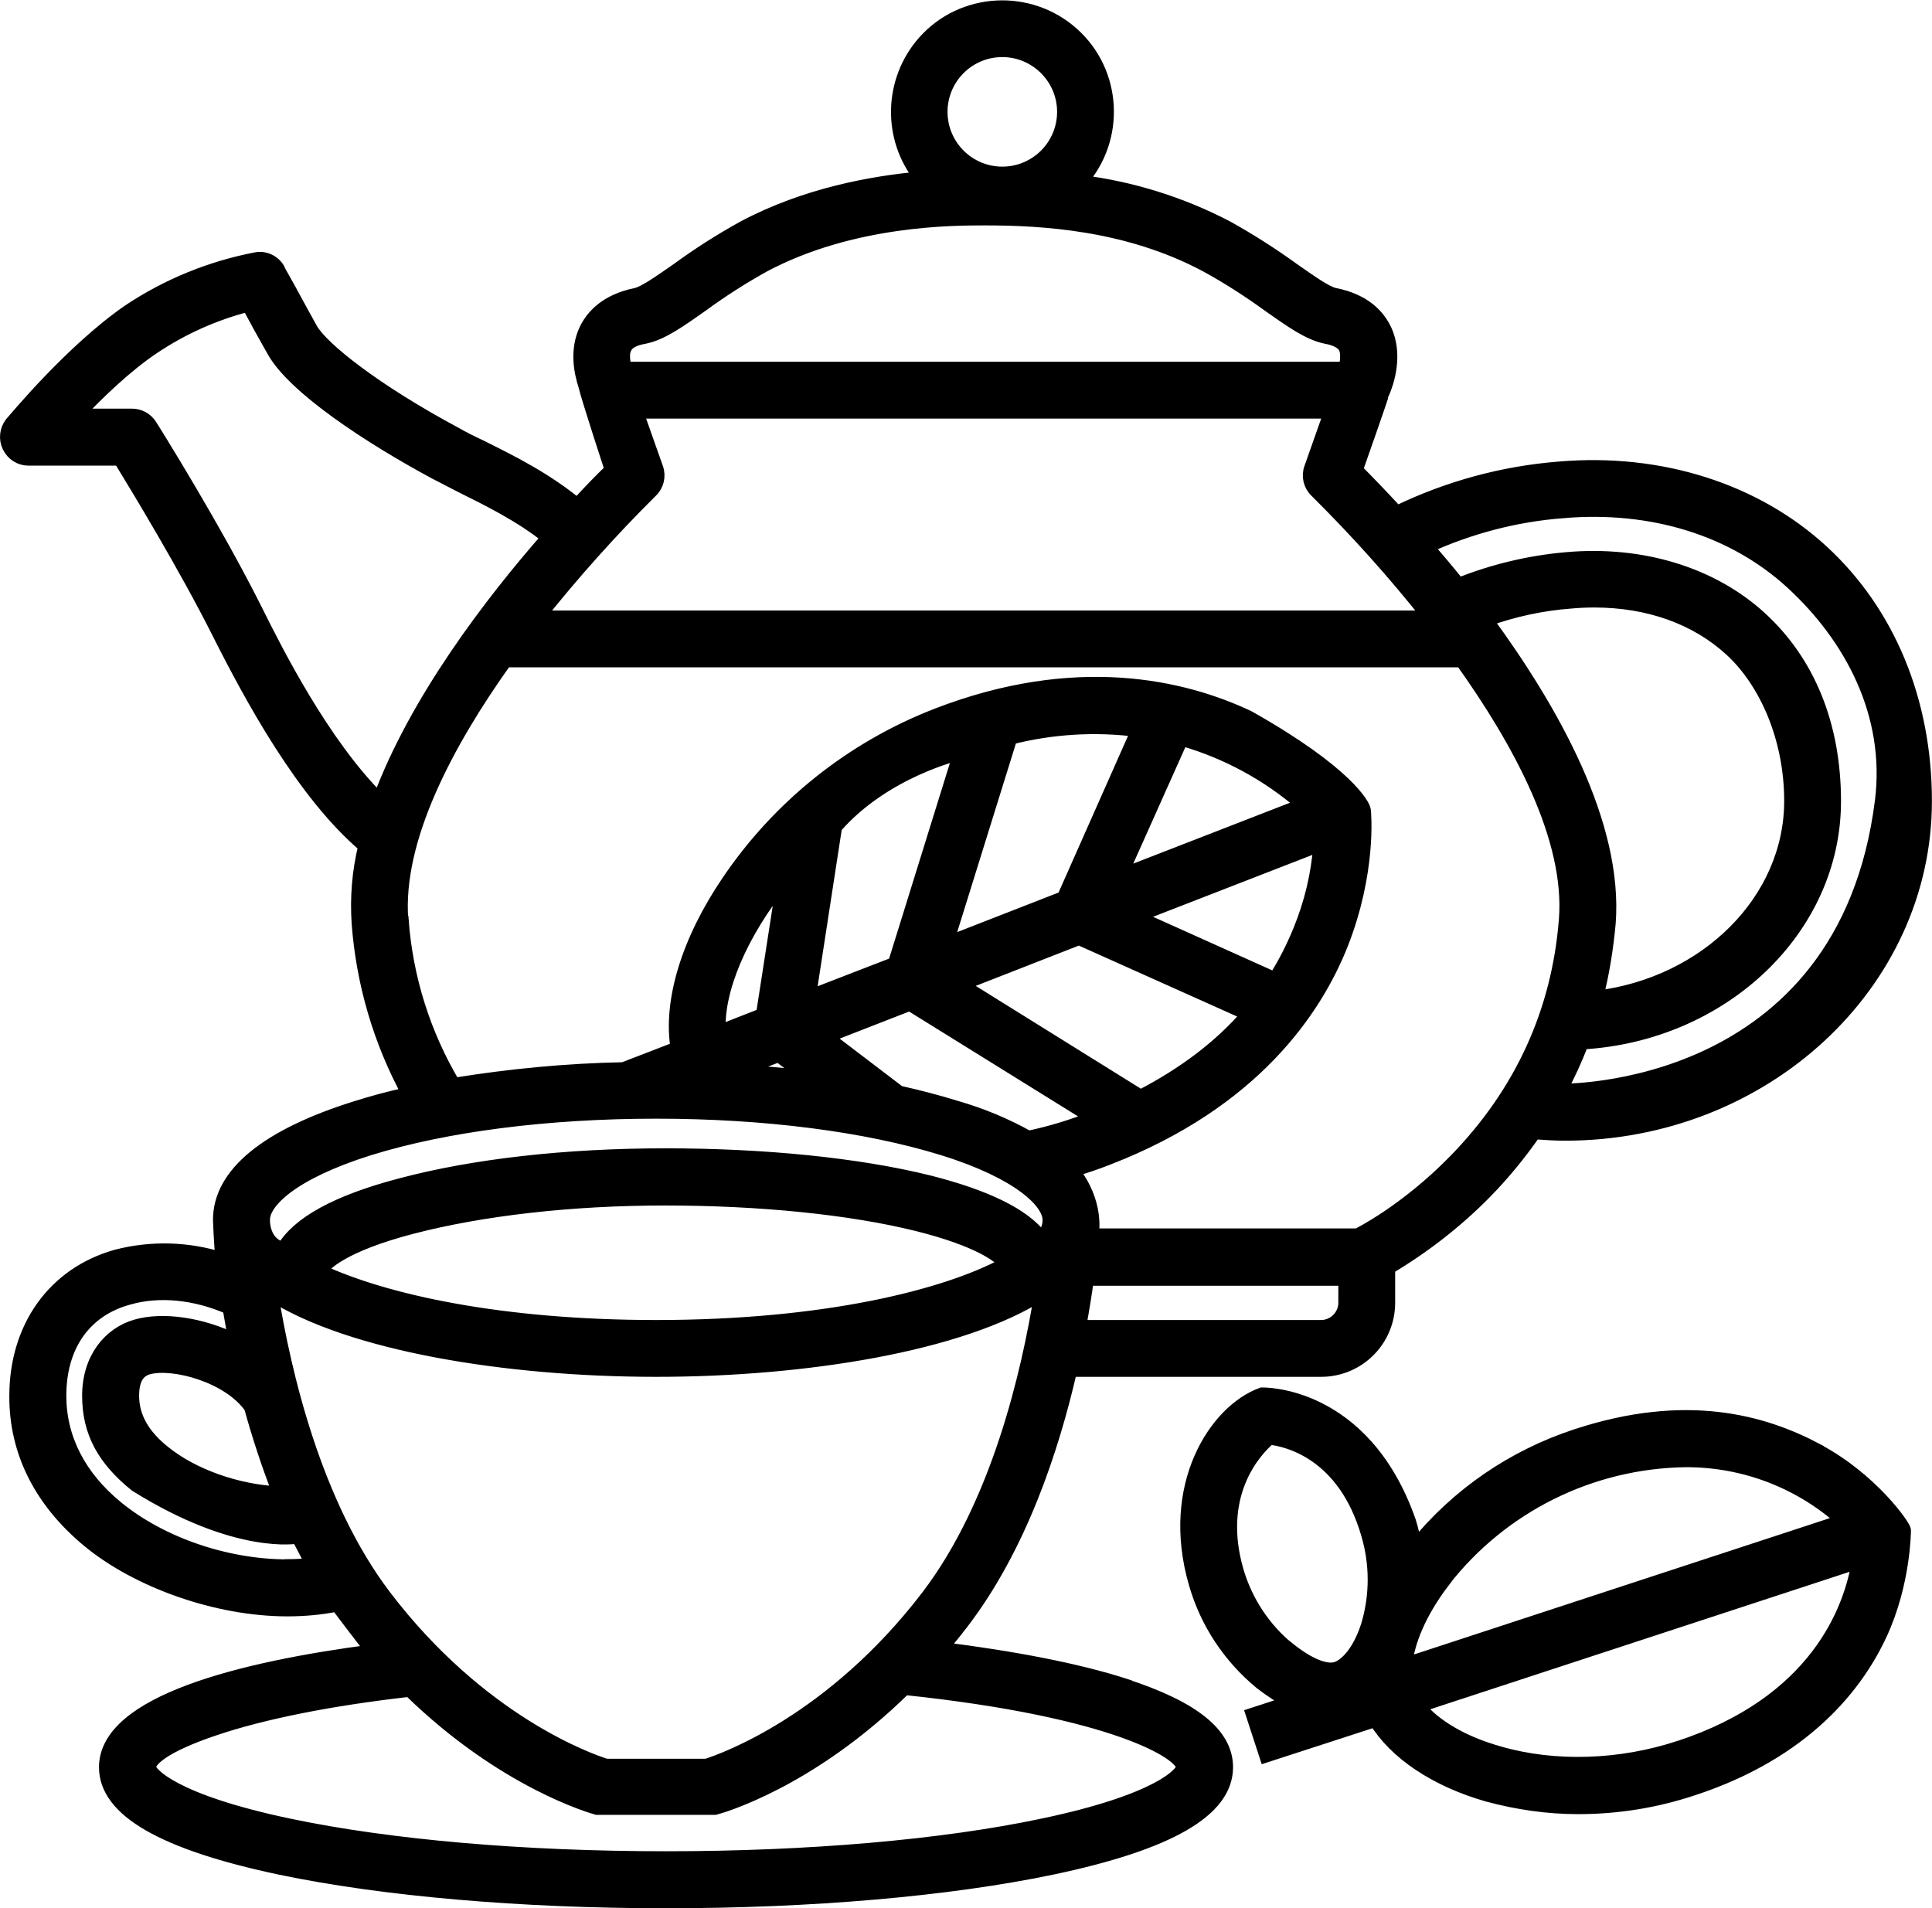<?xml version="1.0" encoding="UTF-8"?>
<svg id="Réteg_2" data-name="Réteg 2" xmlns="http://www.w3.org/2000/svg" viewBox="0 0 108.81 107.47">
  <defs>
    <style>
      .cls-1 {
        fill: #000;
        stroke: #000;
        stroke-miterlimit: 10;
        stroke-width: .75px;
      }
    </style>
  </defs>
  <g id="Réteg_1" data-name="Réteg 1">
    <g id="Layer_35" data-name="Layer 35">
      <g>
        <path class="cls-1" d="M63.38,94.92c-2.66-.86-6.22-1.55-10.37-2.07.39-.47.78-.94,1.17-1.45,3.27-4.27,5.09-9.78,6.11-14.23h14.11c2.11,0,3.8-1.7,3.8-3.8v-1.96c2-1.19,3.84-2.62,5.46-4.27,1.02-1.04,1.94-2.17,2.76-3.35.57.04,1.15.08,1.72.08,11.19,0,20.29-8.43,20.29-18.75,0-5.64-2.07-10.63-5.81-14.07s-9.08-5.17-14.81-4.68c-3.17.25-6.28,1.1-9.14,2.49-.98-1.06-1.78-1.88-2.29-2.39,0,0,1.49-4.23,1.49-4.32.27-.61.8-2.19.12-3.6-.35-.72-1.1-1.62-2.82-1.96-.49-.1-1.37-.74-2.31-1.39-1.21-.88-2.47-1.68-3.78-2.41-2.56-1.33-5.36-2.21-8.22-2.56,2.17-2.43,1.96-6.18-.47-8.34s-6.18-1.96-8.34.47c-1.92,2.17-2,5.42-.18,7.67-2.76.25-6.48.92-9.96,2.76-1.31.72-2.58,1.53-3.78,2.41-.94.65-1.84,1.29-2.31,1.39-1.72.35-2.47,1.25-2.82,1.96-.55,1.15-.31,2.37-.06,3.15.18.76,1.49,4.76,1.49,4.76-.45.43-1.12,1.1-1.92,1.98-1.8-1.49-3.76-2.45-5.4-3.27-.53-.25-1.02-.49-1.45-.74-4.54-2.43-7.53-4.81-8.14-5.89-.82-1.47-1.8-3.31-1.82-3.33-.25-.47-.76-.72-1.27-.63-2.56.49-5.01,1.49-7.18,2.94-3.23,2.23-6.46,6.16-6.61,6.32-.29.37-.35.88-.14,1.31s.63.7,1.1.7h5.15c.96,1.57,3.68,6.05,5.54,9.75,1.86,3.7,4.79,9.1,8.26,12.05-.35,1.43-.47,2.88-.37,4.36.25,3.35,1.21,6.63,2.82,9.59-1.04.22-2.02.49-2.94.78-5.03,1.57-7.69,3.74-7.69,6.32,0,0,.04,1.25.14,2.21-1.92-.61-3.99-.67-5.95-.16-3.5.98-5.66,3.99-5.66,7.87-.02,3.15,1.41,5.97,4.13,8.2s7.16,3.84,11.15,3.84c.94,0,1.88-.08,2.8-.27,0,0,1.57,2.09,2,2.6-7.34.96-15.03,2.86-15.03,6.54,0,2.43,3.23,4.29,9.86,5.69,5.81,1.21,13.52,1.88,21.7,1.88s15.89-.67,21.7-1.88c6.63-1.39,9.86-3.25,9.86-5.69,0-1.86-1.86-3.35-5.69-4.6h0ZM63.97,51.61l10.37-4.03c-.12,1.66-.51,3.29-1.15,4.85-.39.94-.84,1.84-1.39,2.7l-7.83-3.52ZM70.29,57.13c-1.57,1.82-3.6,3.35-6.05,4.62l-10.12-6.3,6.65-2.6,9.53,4.27ZM63.11,49.32l3.44-7.69c2.52.72,4.85,1.98,6.83,3.7l-10.27,3.99ZM59.88,50.57l-6.56,2.56,3.6-11.57c2.33-.59,4.76-.74,7.16-.43l-4.19,9.45ZM50.39,54.27l-4.81,1.86,1.47-9.55c2.78-3.19,7.01-4.15,7.01-4.15l-3.68,11.84ZM51.25,56.56l10.31,6.4c-1.19.47-2.39.84-3.64,1.1-1.29-.72-2.66-1.29-4.09-1.7-1-.31-2.07-.59-3.19-.84l-4.11-3.13,4.72-1.84ZM75.75,73.37c0,.74-.61,1.35-1.35,1.35h-13.6c.18-1,.33-1.9.43-2.68h14.52v1.33ZM88.02,28.81c5.03-.43,9.63,1,12.92,4.03s5.64,7.36,5.03,12.27c-2.09,16.65-18.1,16.3-18.1,16.3.47-.86.88-1.76,1.23-2.68,7.91-.45,14.21-6.4,14.21-13.6,0-4.25-1.43-7.81-4.15-10.31s-6.67-3.72-10.9-3.35c-2.11.18-4.15.67-6.11,1.45-.61-.76-1.21-1.47-1.78-2.13,2.41-1.1,5.01-1.78,7.65-1.98h0ZM83.71,34.92c1.53-.55,3.13-.9,4.76-1.02.43-.04.88-.06,1.31-.06,3.07,0,5.75.96,7.71,2.76s3.37,4.97,3.37,8.51c0,5.62-4.79,10.31-10.94,11.06.35-1.37.57-2.76.7-4.17.43-5.56-3.17-11.98-6.91-17.08ZM56.45,2.84c1.9,0,3.46,1.55,3.46,3.46s-1.55,3.46-3.46,3.46-3.46-1.55-3.46-3.46,1.55-3.46,3.46-3.46ZM35.2,19.6c.14-.31.51-.51,1.1-.61.98-.2,1.98-.92,3.23-1.8,1.12-.82,2.29-1.57,3.52-2.25,4.95-2.62,10.59-2.62,12.43-2.62,3.23,0,8.02.27,12.43,2.62,1.23.67,2.41,1.43,3.54,2.25,1.25.88,2.25,1.6,3.23,1.8.57.1.94.31,1.08.59s.1.78,0,1.17h-40.55c-.1-.37-.16-.82-.02-1.15h0ZM36.67,27.66c.35-.33.47-.84.31-1.29l-1.12-3.17h39.08l-1.12,3.17c-.16.45-.04.96.31,1.29,2.25,2.23,4.38,4.6,6.36,7.1H30.31c1.98-2.49,4.11-4.87,6.36-7.1h0ZM14.48,34.51c-2.33-4.68-5.85-10.31-6.01-10.55-.22-.35-.61-.57-1.04-.57h-3.11c1.17-1.23,2.76-2.78,4.32-3.82,1.64-1.1,3.44-1.9,5.34-2.39.37.7.92,1.7,1.41,2.56,1.15,2.09,5.46,4.91,9.1,6.87l1.51.78c1.57.78,3.31,1.64,4.87,2.88-3.23,3.68-7.46,9.22-9.51,14.77-3.17-3.13-5.81-8.38-6.87-10.51ZM22.62,51.81c-.35-4.56,2.58-10.02,5.85-14.6h53.85c3.27,4.58,6.22,10.02,5.85,14.6-.41,5.17-2.49,9.73-6.2,13.54-2.78,2.86-5.5,4.21-5.52,4.21h-14.95c.02-.12.35-1.82-1.1-3.64.7-.2,1.37-.43,2.05-.7,8.1-3.15,11.6-8.28,13.09-12.02,1.62-4.09,1.31-7.42,1.29-7.57-.02-.25-.96-2.11-6.52-5.24-3.68-1.74-9.73-3.15-17.55-.12-4.79,1.86-8.88,5.13-11.76,9.39-2.27,3.35-3.29,6.75-2.86,9.37l-3.03,1.17c-3.19.06-6.4.37-9.55.88-1.68-2.82-2.68-5.99-2.92-9.26h0ZM43.85,59.44l1.62,1.23c-1.25-.14-2.56-.27-3.89-.35l2.27-.88ZM40.5,58.11c-.14-2.27,1.17-5.48,3.62-8.51l-1.17,7.55-2.45.96ZM20.8,64.7c4.29-1.33,10.02-2.07,16.16-2.07s11.84.74,16.14,2.07,5.99,3.01,5.99,3.99c0,.06.04.65-.47,1-.96-1.27-3.09-2.31-6.34-3.13-3.97-.98-9.22-1.51-14.81-1.51s-10.8.59-14.89,1.68c-3.6.94-5.81,2.17-6.63,3.6-1.19-.29-1.12-1.64-1.12-1.64,0-.98,1.55-2.6,5.97-3.99h0ZM56.65,71.18c-3.39,1.84-10.23,3.54-19.69,3.54-8.77,0-15.28-1.45-18.9-3.13.14-.35,1.23-1.45,5.15-2.47,3.93-1.02,8.94-1.6,14.25-1.6s10.43.51,14.21,1.45c3.44.86,4.64,1.78,4.97,2.21ZM14.12,79.26c.43,1.55.96,3.19,1.6,4.83-2.33-.1-4.87-.98-6.52-2.33-1.19-.96-1.74-2-1.74-3.15s.49-1.45.88-1.57c1.43-.39,4.58.47,5.79,2.23ZM16.18,88.2c-3.46,0-7.12-1.27-9.59-3.29-2.13-1.74-3.23-3.91-3.23-6.3,0-2.82,1.41-4.83,3.89-5.5,1.72-.49,3.74-.29,5.66.55.1.57.2,1.19.33,1.84-1.86-.92-4.05-1.25-5.56-.82s-2.68,1.84-2.68,3.93.88,3.6,2.64,5.03c5.75,3.6,9.14,2.92,9.14,2.92l.82,1.57c-.45.02-.92.06-1.41.06h0ZM15.28,72.88c4.44,2.84,13.23,4.29,21.68,4.29s17.22-1.45,21.66-4.29c-.72,4.44-2.41,11.84-6.38,17.04-5.38,7.03-11.47,9.2-12.45,9.51h-5.66c-.98-.31-7.08-2.47-12.45-9.51-3.95-5.19-5.66-12.58-6.38-17.04ZM58.7,102.8c-5.64,1.19-13.17,1.84-21.19,1.84s-15.54-.65-21.21-1.84c-6.54-1.37-7.89-2.92-7.89-3.27s.67-1.15,3.72-2.17c2.68-.9,6.44-1.66,10.94-2.17,5.32,5.19,10.31,6.58,10.55,6.65h6.65c.25-.06,5.32-1.47,10.68-6.75,11.92,1.25,15.66,3.68,15.66,4.44,0,.35-1.35,1.9-7.91,3.27h0Z"/>
        <path class="cls-1" d="M102.34,81.67c-3.05-1.62-7.38-2.84-13.54-.82-3.58,1.17-6.73,3.33-9.1,6.26-.08-.49-.18-.96-.33-1.43-2.58-7.34-8.3-7.16-8.3-7.16-2.6.94-5.36,5.15-3.74,10.68.63,2.19,1.92,4.13,3.68,5.58.53.41,1.08.78,1.68,1.08l-2.15.7.76,2.33,6.16-2c1.12,1.84,3.39,3.37,6.32,4.21,1.66.45,3.39.7,5.11.7,2.19,0,4.36-.35,6.44-1.04,6.38-2.09,9.28-5.91,10.59-8.75,1.31-2.84,1.33-5.73,1.33-5.83-.02-.25-1.86-2.88-4.91-4.5h0ZM72.56,92.86c-1.37-1.12-2.37-2.64-2.88-4.34-1.27-4.34.96-6.79,1.82-7.53,1.08.12,4.21.9,5.52,5.38.51,1.7.51,3.5,0,5.19-.49,1.53-1.25,2.25-1.76,2.41s-1.43-.1-2.7-1.12h0ZM81.29,89.05c3.27-4.21,8.28-6.71,13.62-6.79,3.29-.02,6.46,1.19,8.9,3.39l-24.64,8.08c.12-1.23.76-2.88,2.13-4.68ZM94.55,98.42c-3.29,1.08-6.97,1.21-10.1.31-2.05-.57-3.68-1.53-4.56-2.64l24.77-8.12c-.45,2.7-2.35,7.91-10.1,10.45h0Z"/>
      </g>
    </g>
  </g>
</svg>